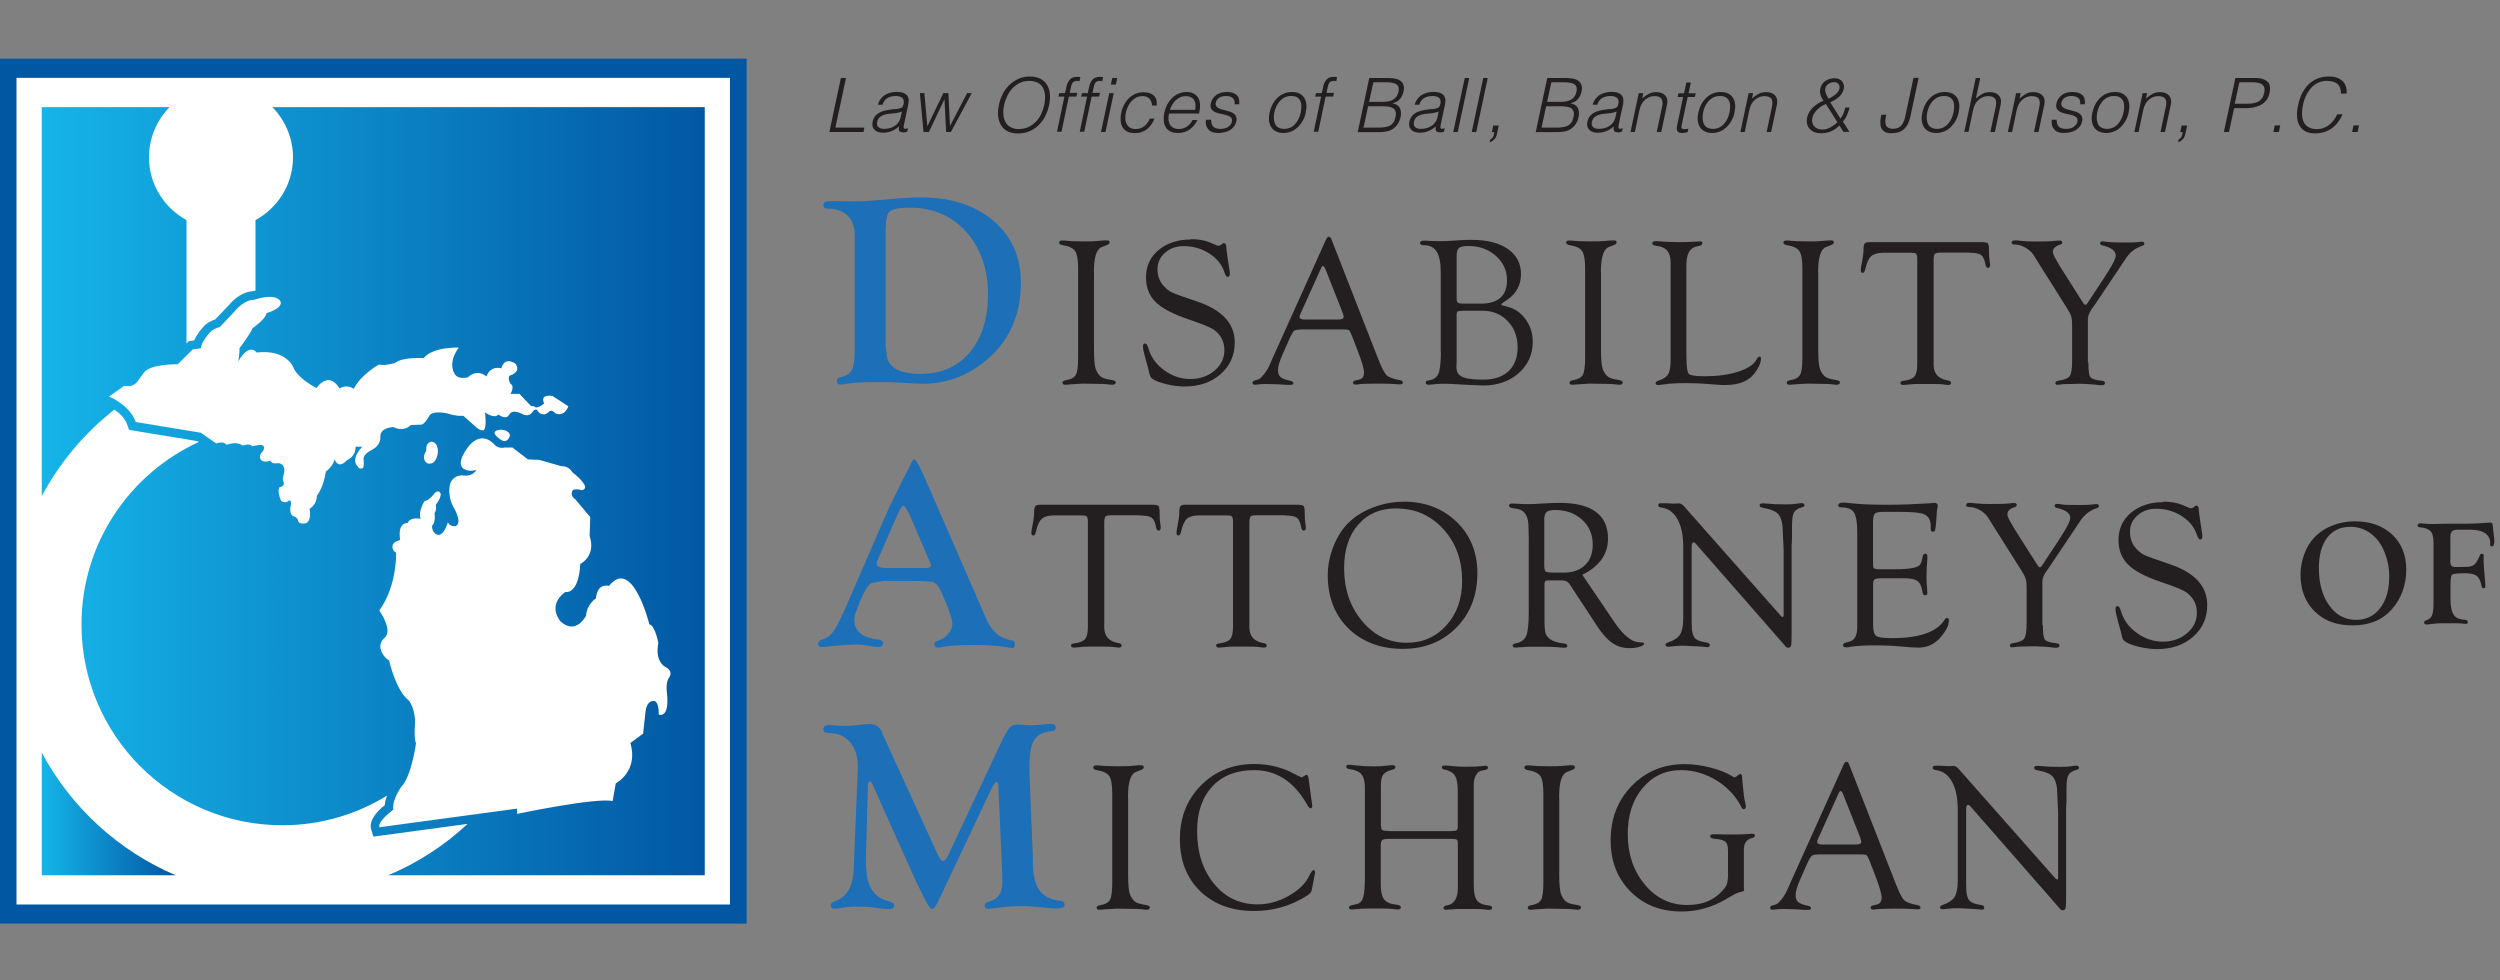 <?xml version="1.0" encoding="UTF-8"?><svg id="Layer_2" xmlns="http://www.w3.org/2000/svg" xmlns:xlink="http://www.w3.org/1999/xlink" viewBox="0 0 200 78.4"><rect x="0" y="0" width="200" height="78.4" fill="#808080" stroke="none"/><defs><style>.cls-1{fill:url(#linear-gradient);}.cls-2{fill:#0257a3;}.cls-3{fill:#fff;}.cls-4{fill:#1d6fb8;}.cls-5{fill:#231f20;}.cls-6{fill:url(#linear-gradient-2);}</style><linearGradient id="linear-gradient" x1="3.34" y1="65.11" x2="14.05" y2="65.11" gradientUnits="userSpaceOnUse"><stop offset="0" stop-color="#15b4e9"/><stop offset="1" stop-color="#0257a3"/></linearGradient><linearGradient id="linear-gradient-2" y1="39.29" x2="56.39" y2="39.29" xlink:href="#linear-gradient"/></defs><g id="Layer_1-2"><g><rect class="cls-2" y="4.69" width="59.73" height="69.2"/><rect class="cls-3" x="1.32" y="6.23" width="57.08" height="66.13"/><path class="cls-1" d="m3.34,60.21v9.81h10.71c-4.59-1.96-8.37-5.44-10.71-9.81Z"/><path class="cls-6" d="m21.79,8.57c1.01,1.04,1.65,2.46,1.65,4.02,0,2.17-1.22,4.04-3,5.02v5.64c-.07.02-.14.03-.22.05-.34.01-1.12.16-1.94,1.14l-1.06,1.11c-.26.09-.68.27-.97.62-.14.15-.51.57-.71,1.06l-.43.06-.19.19v-9.87c-1.78-.98-3-2.85-3-5.02,0-1.57.63-2.98,1.64-4.02H3.34v31.12c1.44-2.69,3.42-5.05,5.81-6.92.4.27.85.68,1.04,1.23l.14.39,5.47.9.1.07c-5.53,2.54-9.38,8.1-9.38,14.59,0,8.87,7.19,16.07,16.07,16.07,3.07,0,5.93-.87,8.37-2.37-.09.24-.16.5-.18.76-.67.54-1.3,1.26-1.08,1.96l.17.56,7.54-1.02c-1.84,1.72-3.99,3.11-6.35,4.11h25.32V8.57H21.79Zm7.98,27.41c-.77.37-.69.77-.69.77.07.47-.03.69-.03.69-.36.14-.42-.11-.42-.11-.65-.61.35-1.59.35-1.59h-.53c.01.81-.71,1.09-.71,1.09-.72.77-.97-.09-.97-.09-.14.6-.7.98-.7.98-.2,1.34-.73,1.95-.73,1.95.03.68-.57,1.03-.57,1.03.17,1.07-.31,1.16-.31,1.16-.62.13-.63-.25-.63-.25-.03-.23-.36-.31-.36-.31-.4-.21-.2-.89-.2-.89.06-.49-.17-.35-.17-.35-.37.29-.64-.04-.64-.04-.34-.9-.08-1.05-.08-1.05.38-.06.33-.35.33-.35-.17-.29-.03-.58-.03-.58.28-.99-.42-.99-.42-.99-.58.1-.63-.2-.63-.2-.51.19-.73-.03-.73-.03-.28-.36.06-.64.06-.64.24-.24.14-.47.14-.47-.11-.25-.92,0-.92,0-.17-.29-.76-.06-.76-.06-.51-.4-1.29-.06-1.29-.06-.26-.35-.83-.11-.83-.11l-1.23-.86-5.21-.86c-.49-1.38-2.14-2.04-2.14-2.04l1.23-.86c.66.17,1.02-.31,1.02-.31l.53-.72c.48-.73,2.72-.69,2.72-.69l1.2-1.19.66-.09c.01-.51.67-1.22.67-1.22.31-.37.83-.47.83-.47l1.19-1.26c.86-1.02,1.54-.92,1.54-.92,1.87-.61,2.13.13,2.13.13.21.56-1.12.93-1.12.93-.04.46-1.13,1.22-1.13,1.22-.09.34-1.04,1.6-1.04,1.6.06.11-.09,1.04-.09,1.04.9-1.55,1.47-.71,1.47-.71,2.5-.28,2.98,1.29,2.98,1.29.45.89,1.81,1.55,1.81,1.55.48-.69.99-.63.99-.63.47,0,.86.67.86.67.62-.39,1.13.03,1.13.03.6-1.19,2.04-1.96,2.04-1.96.3.15,1.24-.1,1.24-.1.62-.52,2.31-.4,2.31-.4.77-.94,2.81-.84,2.81-.84-.89,1.22-.37,2.01-.37,2.01.22.6,1.09.37,1.09.37.82-.75,1.49-.07,1.49-.07.37-.95,1.19-.65,1.19-.65.3-1.02,1.14-.37,1.14-.37.45.62-.3.89-.3.89-.47.08-.1.72-.1.72.37.18,0,.8,0,.8h.72l.92.97.25.02c.2.3.8-.22.8-.22-.37-.82.67-.6.67-.6l1.27.82c-.36.91-1.02.58-1.02.58-.37-.4-.53-.14-.53-.14-.2.2-.38.21-.38.21-.45.01-.57-.37-.57-.37-.25-.07-.38.19-.38.19-.32.46-.81.15-.81.15-.79-.42-1.01,0-1.01,0-.27.56-.9.04-.9.04-.32.39-1.07-.17-1.07-.17.17,1.53-.16,1.43-.16,1.43-.29.06-.72-.4-.72-.4l-.86-.76c-.59.06-1.28-.19-1.28-.19-1.22-.25-1.42.17-1.42.17-.42.76-.66.73-.66.73l-.82.03c-.66.61-1.42.16-1.42.16-1.09.1-1.03.71-1.03.71.05.81-.66,1.1-.66,1.1Zm-9.33-8.69v.05s-.02,0-.02-.01c0-.02.01-.03.02-.04Zm20.35,7.57s-.15.56-.59.4c0,0-1.28-.74-.21-.88,0,0,.78-.04.81.49Zm-5.77,1.42c-.2,1.09-.86.77-.86.77-.51-.39-.06-.98-.06-.98-.06-.79.47-.73.47-.73.57.12.45.94.45.94Zm18.55,17.88c-.35.37-.22,1.22-.22,1.22.25,2.16-.65,1.79-.65,1.79.02-1.24-.45-1.09-.45-1.09-.52.02-.6.77-.6.77l-.2,1.84-1.02.75c.67,2.28-1.17,3.23-1.17,3.23l-.25,1.42c-1.24-.32-7.65,1.02-7.65,1.02v-.42l-11.01,1.49c-.15-.49,1.12-1.41,1.12-1.41-.15-.72.62-1.81.62-1.81.84-.85,1.19-3.5,1.19-3.5-.15-.27-.1-1.22-.1-1.22.16-1.44-.48-2.21-.48-2.21-1.03-.76-1.57-3.19-1.57-3.19-.57-.34-.68-.93-.68-.93-.14-.52.31-.88.31-.88.72-.61-.42-2.19-.42-2.19,1.44-1.97,1.35-4.63,1.35-4.63-.35-.16-.29-.52-.29-.52.01-.36.61-.49.61-.49-.22-1.48.6-1.35.6-1.35.19-.54,1.04-.34,1.04-.34-.22-.63.32-1.43.32-1.43.31-.02.65-.45.65-.45.48-.65.64-.11.64-.11,0,.4-.4.86-.4.86.1.43-.1.68-.1.68.11.78-.21,1.02-.21,1.02.04.54.35.66.35.66.57.32.93-.96.93-.96.2.42.64.3.64.3.56-.31-.2-1.52-.2-1.52-.56-1.09-.23-1.95-.23-1.95.38-.74,1.1-.56,1.1-.56.72.05.97-.45.97-.45-.56.13-.82,0-.82,0-1.08-.37.22-1.92.22-1.92,1.07-1.28,2.01-.15,2.01-.15.34.42.87.27.87.27h.6l1.24.95.91.04,1.75.5c.65-.02.89.48.89.48,1.7,1.36.77,1.44.77,1.44-.75-.19-.77.09-.77.09-.17.4.25.65.25.65l1.19,1.42-.05,1.51c.54,1.62-.75,2.24-.75,2.24-.13,2.51-1.2,2.24-1.2,2.24-1.51,1.12-.37,2.36-.37,2.36,1.24,1.12,2.04-.47,2.04-.47.03-.89.79-1.39.79-1.39.1-1.27,1.04-.99,1.04-.99,1.89-2.36,3.23,3.08,3.23,3.08.45.07.72,1.49.72,1.49-.3,1.47.52,1.89.52,1.89.77.4.33.87.33.87Z"/></g><g><g><path class="cls-4" d="m68.38,18.84c0-.69-.19-1.22-.57-1.59s-.92-.56-1.61-.56c-.22,0-.33-.09-.33-.28,0-.13.05-.22.14-.26.09-.04.3-.06.61-.06l1.63.02c.37,0,.71,0,1-.02.45-.03,1.07-.08,1.86-.15,1.06-.1,1.9-.15,2.52-.15,2.43,0,4.37.62,5.84,1.87,1.46,1.24,2.2,2.9,2.2,4.96,0,2.66-.98,4.78-2.95,6.35-1.45,1.15-3.08,1.73-4.89,1.73-.3,0-.91-.03-1.82-.09-.52-.03-1.05-.04-1.59-.04-1.27,0-2.12.04-2.55.11-.33.06-.55.09-.67.09-.17,0-.25-.11-.25-.32,0-.15.09-.24.27-.27.44-.09.75-.27.91-.55.16-.28.24-.76.24-1.44v-9.35Zm2.47-.58v9.42l.13.98c.24.83,1.12,1.25,2.65,1.25,1.66,0,2.98-.57,3.95-1.72s1.46-2.7,1.46-4.65-.58-3.71-1.75-5c-1.17-1.29-2.68-1.93-4.53-1.93-.76,0-1.28.1-1.56.3-.23.16-.34.61-.34,1.36Z"/><path class="cls-5" d="m87.52,21.77v6.22c0,.78.05,1.29.14,1.54.11.28.25.48.41.6.16.12.42.2.77.25.28.04.42.11.42.2,0,.13-.09.2-.26.2-.08,0-.19,0-.32-.03-.17-.03-.46-.04-.88-.04l-1.2-.02-.98.06c-.16.02-.29.03-.4.03-.15,0-.22-.06-.22-.17,0-.1.09-.16.26-.19.42-.07.69-.22.81-.44.12-.22.18-.68.18-1.38v-7.12c0-.69-.08-1.15-.24-1.39-.16-.24-.49-.4-1.01-.48-.17-.03-.26-.1-.27-.19,0-.12.08-.18.24-.18.04,0,.09,0,.15,0,.4.05.94.07,1.61.07.41,0,.76,0,1.05-.03l.56-.05c.11,0,.17,0,.21,0,.15,0,.22.05.22.15,0,.1-.07.17-.21.22l-.43.17c-.41.16-.62.82-.62,1.99Z"/><path class="cls-5" d="m95.27,19.13c.59,0,1.09.09,1.5.26l.57.24s.1.03.15.03c.07,0,.13-.03.2-.08l.12-.1s.05-.03.09-.03c.14,0,.21.13.21.41,0,.09.04.37.11.84l.13.85c.03.18.04.3.04.34,0,.17-.06.26-.18.26-.09,0-.18-.13-.27-.4-.2-.6-.6-1.09-1.21-1.48-.61-.39-1.29-.58-2.04-.58-.6,0-1.09.18-1.49.53-.4.35-.6.79-.6,1.32,0,.47.13.87.39,1.21.23.29.47.5.74.63.27.13.93.37,1.98.72,2.04.67,3.07,1.77,3.07,3.29,0,1.03-.38,1.88-1.13,2.54s-1.72.99-2.9.99c-.43,0-.9-.06-1.41-.18s-.89-.26-1.12-.42c-.1-.07-.17-.14-.2-.21-.03-.08-.08-.27-.15-.58-.01-.04-.08-.3-.21-.75-.14-.5-.22-.85-.22-1.06,0-.17.06-.25.17-.24.1,0,.19.14.27.41.2.69.62,1.27,1.26,1.73.64.47,1.34.7,2.09.7s1.41-.22,1.93-.67c.53-.45.79-.99.79-1.64s-.24-1.13-.73-1.55c-.25-.22-.97-.52-2.16-.92-1.23-.42-2.1-.87-2.61-1.38-.51-.5-.77-1.16-.77-1.96,0-.9.33-1.63,1-2.19s1.53-.85,2.58-.85Z"/><path class="cls-5" d="m107.31,26.35h-3c-.41,0-.66.03-.76.1-.1.07-.23.29-.4.67l-.54,1.22c-.25.56-.37.98-.37,1.25s.07.45.2.57c.13.12.39.22.77.3.17.03.25.1.26.19,0,.09-.07.14-.23.14-.06,0-.16,0-.28,0l-.79-.05c-.26-.01-.57-.02-.92-.02-.16,0-.28,0-.37.01-.28.03-.44.05-.46.05-.15,0-.22-.05-.22-.15,0-.09.05-.15.14-.18l.31-.09c.11-.03.26-.17.45-.4s.34-.48.46-.74l.24-.55,4.27-9.48c.07-.17.15-.25.24-.25s.16.08.22.24l3.57,9.14.18.45c.26.67.48,1.09.65,1.25.17.16.52.29,1.05.39.17.03.25.1.25.2,0,.09-.08.14-.23.14-.05,0-.15,0-.31-.02-.29-.03-.8-.04-1.54-.04s-1.25.02-1.44.05c-.12.02-.2.03-.26.03-.14,0-.21-.06-.21-.17,0-.09.07-.14.21-.17l.26-.06c.28-.06.41-.24.41-.57,0-.29-.17-.88-.51-1.75l-.42-1.1c-.12-.3-.21-.48-.27-.53-.07-.05-.25-.07-.56-.07Zm.1-1.34l-1.3-3.29-.07-.17c-.07-.18-.14-.27-.22-.27-.04,0-.08.05-.13.16l-1.62,3.59c-.07.15-.11.26-.11.31,0,.14.13.22.38.22h.22s2.51,0,2.51,0c.28,0,.42-.07.42-.21,0-.04-.01-.1-.04-.19l-.04-.15Z"/><path class="cls-5" d="m115.26,28.18v-6.42c0-.73-.11-1.27-.32-1.62-.22-.35-.55-.52-1-.52-.23,0-.34-.06-.34-.18s.11-.19.33-.19c.04,0,.19,0,.42.02.17.01.4.02.69.02.41,0,.72,0,.95-.02l.93-.06c.29-.02.57-.02.83-.02,1.22,0,2.18.24,2.88.73.7.49,1.05,1.16,1.05,2.01s-.37,1.56-1.1,2.05l-.36.25c-.08.05-.12.09-.12.12,0,.06.15.11.43.17.61.14,1.11.47,1.5,1,.39.53.59,1.13.59,1.81,0,1.02-.38,1.86-1.12,2.52-.75.66-1.7.99-2.86.99l-.64-.03-.77-.03-.67-.04c-.44-.03-.79-.04-1.05-.04s-.48.01-.66.03c-.27.03-.45.05-.56.05-.15,0-.23-.06-.23-.18,0-.09.08-.15.25-.17.47-.07.75-.33.84-.78.08-.4.12-.89.12-1.48Zm1.73-3.31c-.2,0-.33.02-.38.05-.05.04-.08.12-.08.26v3.83l-.02.38.05.32c.08.24.28.41.6.51s.83.15,1.5.15c.87,0,1.55-.23,2.03-.68.48-.46.72-1.09.72-1.91s-.26-1.54-.79-2.09c-.53-.55-1.2-.83-2-.83h-1.64Zm.11-.58h1.37c1.39,0,2.09-.63,2.09-1.88,0-.77-.3-1.42-.89-1.94-.59-.53-1.33-.79-2.2-.79-.38,0-.63.05-.76.16-.12.11-.18.33-.18.68v3.33c0,.19.03.32.1.37s.22.07.47.07Z"/><path class="cls-5" d="m128.08,21.77v6.22c0,.78.05,1.29.14,1.54.11.28.25.48.41.6.16.12.42.2.77.25.28.04.42.11.42.2,0,.13-.09.2-.26.2-.08,0-.19,0-.32-.03-.17-.03-.46-.04-.88-.04l-1.2-.02-.98.06c-.16.02-.29.03-.4.03-.15,0-.22-.06-.22-.17,0-.1.09-.16.26-.19.42-.07.69-.22.81-.44.12-.22.18-.68.18-1.38v-7.12c0-.69-.08-1.15-.24-1.39-.16-.24-.49-.4-1.01-.48-.17-.03-.26-.1-.27-.19,0-.12.08-.18.24-.18.04,0,.09,0,.15,0,.4.05.94.07,1.61.07.41,0,.76,0,1.05-.03l.56-.05c.11,0,.17,0,.21,0,.15,0,.22.05.22.15,0,.1-.07.17-.21.22l-.43.17c-.41.16-.62.82-.62,1.99Z"/><path class="cls-5" d="m134.92,28.45v.29c0,.67.07,1.06.2,1.18.13.12.54.18,1.25.18,1.04,0,1.94-.12,2.7-.37.76-.25,1.25-.57,1.46-.98.08-.15.15-.22.23-.22.09,0,.13.06.12.17-.02.36-.2.76-.54,1.2-.48.6-1.25.9-2.32.9-.18,0-.38,0-.61-.02l-.9-.07c-.53-.04-1.08-.06-1.67-.06-.68,0-1.25.03-1.71.1-.19.03-.35.04-.47.05-.14,0-.21-.04-.21-.15,0-.09.08-.15.23-.2.38-.12.64-.29.77-.51s.2-.6.2-1.13v-.38s0-7.43,0-7.43c0-.74-.3-1.17-.9-1.29l-.37-.07c-.13-.03-.2-.08-.2-.16,0-.12.09-.19.28-.19.13,0,.3.01.52.03.38.03.8.05,1.27.05.51,0,.97-.01,1.38-.04.21-.01.33-.02.36-.02.13,0,.2.04.2.12,0,.12-.08.2-.24.24l-.29.07c-.5.12-.75.62-.75,1.49v7.23Z"/><path class="cls-5" d="m145.46,21.77v6.22c0,.78.05,1.29.14,1.54.11.28.25.48.41.6.16.12.42.2.77.25.28.04.42.11.42.2,0,.13-.09.2-.26.2-.08,0-.19,0-.32-.03-.17-.03-.46-.04-.88-.04l-1.2-.02-.98.06c-.16.02-.29.03-.4.03-.15,0-.22-.06-.22-.17,0-.1.09-.16.26-.19.42-.07.69-.22.81-.44.12-.22.18-.68.18-1.38v-7.12c0-.69-.08-1.15-.24-1.39-.16-.24-.49-.4-1.01-.48-.17-.03-.26-.1-.27-.19,0-.12.08-.18.24-.18.04,0,.09,0,.15,0,.4.05.94.07,1.61.07.41,0,.76,0,1.05-.03l.56-.05c.11,0,.17,0,.21,0,.15,0,.22.05.22.15,0,.1-.07.17-.21.22l-.43.17c-.41.16-.62.82-.62,1.99Z"/><path class="cls-5" d="m157.58,20.21h-2.33c-.24,0-.4.03-.46.1-.06.07-.1.23-.1.49v8.47c.04.65.4,1.03,1.1,1.16.19.03.29.09.29.19,0,.12-.08.18-.23.18-.07,0-.2-.02-.41-.05-.11-.02-.36-.03-.75-.03h-.61s-.65,0-.65,0c-.23,0-.43,0-.59.03-.32.03-.5.05-.56.05-.17,0-.25-.06-.25-.18,0-.09.09-.14.27-.16.43-.05.71-.17.86-.35.15-.18.22-.5.22-.97v-8.46c0-.2-.04-.33-.1-.38-.06-.06-.19-.08-.4-.08h-2.2c-.45,0-.77.09-.98.27-.2.18-.36.52-.47,1.02-.05.22-.12.32-.22.32s-.15-.08-.15-.22c0-.12.03-.33.1-.64.08-.4.12-.73.12-.98s.03-.42.09-.5c.06-.08.18-.12.37-.12h8.94c.3,0,.49.03.55.1.06.07.09.26.09.59s.01.56.04.71c.03.19.04.32.05.4,0,.17-.05.25-.17.26-.1,0-.17-.08-.2-.26-.07-.39-.19-.65-.35-.77-.16-.12-.47-.18-.94-.18Z"/><path class="cls-5" d="m167.07,28.99c0,.64.05,1.04.16,1.18.11.14.41.24.91.29.17.02.26.07.26.17,0,.13-.1.19-.29.19-.06,0-.21-.01-.43-.04-.14-.02-.34-.03-.61-.05l-.66-.03-.65.02c-.41,0-.68,0-.82.03-.16.02-.27.04-.32.04-.13,0-.19-.05-.19-.14,0-.11.09-.18.27-.2.46-.07.76-.19.88-.37.12-.18.19-.57.19-1.16v-.36s0-2.48,0-2.48c0-.35-.02-.62-.08-.78-.05-.17-.17-.4-.37-.71l-2.32-3.68-.28-.46c-.16-.26-.39-.47-.68-.64-.29-.16-.58-.25-.87-.25-.16,0-.24-.05-.24-.15,0-.12.09-.18.26-.18.14,0,.28,0,.42.03.36.04.73.06,1.13.06.81,0,1.33-.01,1.56-.04.24-.03.39-.04.44-.04.16,0,.24.05.24.16,0,.08-.06.14-.19.18-.37.11-.56.3-.56.57,0,.14.12.41.36.8l.23.4,1.74,2.74.11.17c.05.08.1.12.15.12.06,0,.12-.04.17-.12l.08-.12,1.2-1.82.41-.65c.39-.61.58-1.02.58-1.23,0-.37-.35-.64-1.05-.8-.14-.03-.21-.1-.2-.19s.07-.14.19-.14c.08,0,.23.02.44.05.16.02.55.04,1.17.04.57,0,.93,0,1.08-.02.21-.02.36-.04.44-.04.15-.01.22.04.22.15,0,.09-.07.15-.21.19-.49.16-.9.47-1.23.93l-.54.81-2.02,3.01-.2.28c-.21.3-.32.57-.32.82v3.48Z"/><path class="cls-4" d="m73.97,38.2l4.89,11.22c.24.56.53.99.86,1.27.33.28.76.46,1.28.56.13.02.19.12.19.31,0,.2-.08.29-.25.28-.09,0-.23-.03-.41-.06-.55-.12-1.44-.18-2.67-.18s-2.07.06-2.52.17c-.11.03-.2.04-.28.04-.2,0-.3-.1-.3-.31,0-.1.08-.18.24-.23.34-.1.63-.28.85-.54.22-.26.34-.53.34-.82,0-.4-.31-1.28-.93-2.64-.19-.42-.41-.65-.64-.71-.23-.06-1.05-.09-2.47-.09h-1.46l-.96.17c-.26.12-.56.59-.9,1.41l-.33.83c-.1.24-.15.48-.15.72,0,.9.63,1.42,1.89,1.56.27.04.4.14.4.32-.01.19-.14.28-.39.28-.13,0-.31-.02-.55-.06-.47-.09-.9-.14-1.27-.14-.34,0-.88.04-1.64.11-.56.06-.91.09-1.04.09-.2,0-.3-.09-.3-.26,0-.15.1-.25.3-.33.39-.12.7-.34.93-.67.23-.33.58-1.01,1.04-2.05l2.93-6.76c.24-.54.4-.9.49-1.1l1-2.05.52-1.01v.03c.23-.54.38-.82.46-.82.11,0,.31.3.59.9l.26.57Zm.4,6.72l-1.4-3.28c-.34-.79-.58-1.18-.72-1.18-.09,0-.24.25-.47.76l-.2.45-1.25,2.86-.12.27c-.05.11-.08.2-.08.28,0,.24.26.36.77.36h3.17c.27,0,.41-.08.41-.22,0-.04-.02-.1-.05-.18l-.05-.12Z"/><path class="cls-5" d="m91.23,41.22h-2.33c-.24,0-.4.03-.46.1s-.1.23-.1.49v8.47c.04.65.4,1.03,1.1,1.16.19.03.29.09.29.19,0,.12-.08.18-.23.18-.07,0-.2-.02-.41-.05-.11-.02-.36-.03-.75-.03h-.61s-.65,0-.65,0c-.23,0-.43,0-.59.03-.32.03-.5.05-.56.05-.17,0-.25-.06-.25-.18,0-.09.09-.14.27-.16.43-.05.71-.17.86-.35.15-.18.22-.5.22-.97v-8.46c0-.2-.04-.33-.1-.38-.06-.06-.19-.08-.4-.08h-2.2c-.45,0-.77.09-.98.27s-.36.52-.47,1.02c-.05.22-.12.32-.22.32s-.15-.08-.15-.22c0-.12.03-.33.1-.64.08-.4.12-.73.12-.98s.03-.42.09-.5c.06-.08.18-.12.37-.12h8.94c.3,0,.49.03.55.1.06.07.09.26.09.59s.01.56.04.71c.03.19.04.32.05.41,0,.17-.05.25-.17.26-.1,0-.17-.08-.2-.26-.07-.39-.19-.65-.35-.77-.16-.12-.47-.18-.94-.18Z"/><path class="cls-5" d="m102.84,41.22h-2.33c-.24,0-.4.03-.46.1s-.1.23-.1.49v8.47c.04.65.4,1.03,1.1,1.16.19.03.29.09.29.19,0,.12-.08.18-.23.18-.07,0-.2-.02-.41-.05-.11-.02-.36-.03-.75-.03h-.61s-.65,0-.65,0c-.23,0-.43,0-.59.03-.32.03-.5.05-.56.05-.17,0-.25-.06-.25-.18,0-.09.09-.14.27-.16.43-.05.71-.17.86-.35.15-.18.22-.5.22-.97v-8.46c0-.2-.04-.33-.1-.38-.06-.06-.19-.08-.4-.08h-2.2c-.45,0-.77.09-.98.27s-.36.52-.47,1.02c-.05.22-.12.32-.22.32s-.15-.08-.15-.22c0-.12.03-.33.1-.64.08-.4.12-.73.12-.98s.03-.42.09-.5c.06-.08.18-.12.37-.12h8.94c.3,0,.49.03.55.1.06.07.09.26.09.59s.01.56.04.71c.03.19.04.32.05.41,0,.17-.05.25-.17.26-.1,0-.17-.08-.2-.26-.07-.39-.19-.65-.35-.77-.16-.12-.47-.18-.94-.18Z"/><path class="cls-5" d="m112.26,40.13c1.73,0,3.15.54,4.26,1.61,1.11,1.07,1.67,2.44,1.67,4.11,0,1.77-.56,3.22-1.68,4.36-1.12,1.13-2.55,1.7-4.29,1.7s-3.23-.54-4.34-1.63c-1.1-1.08-1.66-2.5-1.66-4.26,0-.76.15-1.52.44-2.27.29-.75.68-1.38,1.17-1.88.52-.53,1.18-.95,1.98-1.26s1.61-.47,2.45-.47Zm-.54.54c-1.29,0-2.31.43-3.06,1.3-.76.86-1.13,2.03-1.13,3.49,0,1.67.48,3.09,1.45,4.24s2.15,1.72,3.56,1.72c1.28,0,2.34-.47,3.18-1.4.84-.94,1.25-2.12,1.25-3.56,0-1.65-.5-3.03-1.5-4.13-1-1.1-2.25-1.65-3.75-1.65Z"/><path class="cls-5" d="m126.59,45.99l2.29,3.38.27.4c.71,1.04,1.36,1.58,1.96,1.61l.27.02c.1,0,.15.04.14.12,0,.08-.13.16-.37.23-.24.07-.51.1-.82.1-.5,0-.95-.14-1.34-.41-.4-.27-.8-.72-1.21-1.34l-2.07-3.15-.12-.18c-.13-.23-.35-.34-.65-.34h-1.1l-.18.03c-.07.04-.1.13-.1.27v2.93c0,.48.03.8.08.98s.16.33.34.47c.24.19.61.31,1.1.36.2.02.3.08.31.19.01.11-.08.16-.27.16-.08,0-.24-.01-.49-.04-.23-.02-.58-.04-1.05-.04h-.8s-.43,0-.43,0c-.19,0-.41.01-.68.04-.22.02-.37.03-.45.03-.14,0-.21-.06-.21-.17,0-.08.07-.13.21-.16.44-.08.73-.28.87-.6.14-.32.21-.95.21-1.88v-5.97l-.02-.87c0-.86-.3-1.35-.9-1.45l-.39-.06c-.18-.03-.27-.1-.27-.2,0-.11.09-.17.28-.17.04,0,.24.01.58.03.2.02.45.02.74.02.25,0,.69-.02,1.3-.06.44-.03.83-.04,1.17-.04,1.27,0,2.23.24,2.88.72.65.48.97,1.19.97,2.14,0,1.25-.68,2.21-2.05,2.89Zm-2.44-.18h.94c.73,0,1.3-.2,1.71-.6.42-.4.62-.95.62-1.64,0-.8-.28-1.47-.85-1.99-.57-.52-1.29-.78-2.16-.78-.33,0-.55.05-.68.16-.12.11-.19.3-.19.59v.27s0,3.38,0,3.38c0,.26.03.43.1.5s.23.1.49.1Z"/><path class="cls-5" d="m143.33,43.53v6.96c0,.62-.01,1.01-.04,1.14s-.11.2-.23.19c-.08,0-.15-.03-.19-.07l-.18-.22-7-8-.08-.09s-.07-.05-.12-.05c-.11,0-.16.12-.16.37v5.98s.02.59.02.59c.04.37.13.62.28.76.15.14.44.24.88.31.18.02.27.09.27.21,0,.11-.06.16-.17.16-.08,0-.16,0-.25-.02-.06-.01-.3-.03-.72-.05l-.85-.04h-.4c-.22.01-.42.03-.61.05-.14.02-.25.03-.31.03-.14,0-.22-.05-.23-.15,0-.08.07-.15.23-.2.46-.16.78-.38.94-.64s.25-.7.25-1.3v-5.65c0-.96-.15-1.71-.46-2.26-.3-.55-.74-.87-1.32-.94-.15-.02-.22-.08-.22-.19s.06-.15.18-.15c.03,0,.07,0,.13,0h.34s.56.03.56.03h.13c.13-.01.24-.02.31-.02.14,0,.28.08.42.24l7.64,8.65c.12.14.2.21.23.2.06,0,.09-.06.09-.16v-5.23s-.09-1.91-.09-1.91c-.06-.47-.19-.8-.41-1s-.61-.34-1.18-.44c-.16-.03-.24-.09-.24-.2,0-.1.08-.15.24-.15.07,0,.19,0,.35.02.38.04.89.06,1.54.06.34,0,.62-.02.82-.05.18-.03.31-.05.41-.05.14,0,.22.06.23.17,0,.07-.05.12-.17.16-.34.08-.56.22-.67.41-.11.19-.16.56-.16,1.09v.9l-.02.55Z"/><path class="cls-5" d="m149.84,41.65v3.35c0,.25.02.41.07.46s.19.08.43.08h1.28c.58,0,1.04-.03,1.38-.1.3-.06.49-.14.58-.24s.17-.33.24-.7c.03-.14.1-.21.21-.2.11,0,.16.08.16.22,0,.04,0,.1,0,.18-.05.54-.07,1.02-.07,1.47,0,.34.02.67.05,1,.01.11.02.19.02.24,0,.14-.05.21-.16.21-.12,0-.19-.06-.21-.18l-.05-.23c-.07-.37-.2-.62-.4-.75-.2-.13-.54-.2-1.01-.2h-1.83c-.27,0-.45.03-.54.08-.09.06-.14.17-.14.33v.27s0,3.06,0,3.06c0,.47.08.76.25.88.17.12.59.17,1.28.17,2.17,0,3.57-.49,4.19-1.47.06-.09.12-.14.19-.15.1,0,.15.07.15.21,0,.36-.2.79-.61,1.28-.49.6-1.1.89-1.84.89-.16,0-.38-.01-.65-.03-1.06-.1-1.93-.15-2.62-.15-.97,0-1.65.03-2.05.1-.21.04-.35.06-.43.06-.18,0-.27-.06-.27-.18,0-.09.07-.16.22-.2l.32-.09c.4-.11.6-.5.6-1.16v-.54s0-7.02,0-7.02c0-.79-.09-1.33-.26-1.6-.17-.27-.51-.41-1.02-.41-.16,0-.24-.05-.24-.15,0-.15.12-.23.37-.23.14,0,.32.01.56.04.79.09,1.74.13,2.86.13.67,0,1.27-.01,1.79-.03l1.18-.06c.33-.01.53-.02.6-.03.15-.02.26-.03.33-.03.18,0,.27.08.27.24,0,.05,0,.11-.03.19s-.04.3-.07.66l-.03.49c-.03.32-.06.52-.08.6s-.09.12-.19.13c-.11,0-.16-.08-.16-.25v-.21c0-.18-.03-.35-.1-.51-.1-.25-.32-.42-.64-.5s-.91-.12-1.76-.12h-1.3c-.34,0-.56.04-.66.13-.1.09-.15.28-.15.57Z"/><path class="cls-5" d="m163.43,49.99c0,.64.05,1.04.16,1.18.11.14.41.24.91.29.17.02.26.07.26.17,0,.13-.1.19-.29.19-.06,0-.21-.01-.43-.04-.14-.02-.34-.03-.61-.05l-.66-.03-.65.02c-.41,0-.68,0-.82.03-.16.02-.27.04-.32.04-.13,0-.19-.05-.19-.14,0-.11.09-.18.27-.2.46-.07.76-.19.88-.37.12-.18.19-.57.19-1.16v-.36s0-2.48,0-2.48c0-.35-.02-.62-.08-.78-.05-.17-.17-.4-.37-.71l-2.32-3.68-.28-.46c-.16-.26-.39-.47-.68-.64-.29-.16-.58-.25-.87-.25-.16,0-.24-.05-.24-.15,0-.12.09-.18.26-.18.14,0,.28,0,.42.03.36.04.73.06,1.13.06.81,0,1.33-.01,1.56-.04.24-.03.39-.04.44-.04.16,0,.24.05.24.16,0,.08-.06.14-.19.18-.37.11-.56.3-.56.57,0,.14.12.41.36.8l.23.4,1.74,2.74.11.17c.05.08.1.12.15.12.06,0,.12-.04.17-.12l.08-.12,1.2-1.82.41-.65c.39-.61.58-1.02.58-1.23,0-.37-.35-.64-1.05-.8-.14-.03-.21-.1-.2-.19s.07-.14.19-.14c.08,0,.23.02.44.05.16.03.55.04,1.17.04.57,0,.93,0,1.08-.03.21-.02.36-.04.44-.04.15-.01.22.04.22.15,0,.09-.07.15-.21.19-.49.16-.9.47-1.23.93l-.54.81-2.02,3.01-.2.28c-.21.3-.32.57-.32.82v3.48Z"/><path class="cls-5" d="m173.07,40.13c.59,0,1.09.09,1.5.26l.57.24s.1.03.15.03c.07,0,.13-.03.2-.08l.12-.1s.05-.03.09-.03c.14,0,.21.13.21.41,0,.09.04.37.11.84l.13.86c.03.18.04.3.04.34,0,.17-.06.26-.18.26-.09,0-.18-.13-.27-.4-.2-.6-.6-1.09-1.21-1.48-.61-.39-1.29-.58-2.04-.58-.6,0-1.09.18-1.49.53-.4.35-.6.79-.6,1.32,0,.47.13.87.39,1.21.23.29.47.5.74.63.27.13.93.37,1.98.72,2.04.67,3.07,1.77,3.07,3.29,0,1.03-.38,1.88-1.13,2.54s-1.72.99-2.9.99c-.43,0-.9-.06-1.41-.18s-.89-.26-1.12-.42c-.1-.07-.17-.14-.2-.21-.03-.08-.08-.27-.15-.58-.01-.04-.08-.3-.21-.75-.14-.5-.22-.85-.22-1.06,0-.17.06-.25.17-.24.1,0,.19.14.27.41.2.69.62,1.27,1.26,1.73.64.47,1.34.7,2.09.7s1.41-.22,1.93-.67c.53-.45.79-.99.79-1.64s-.24-1.13-.73-1.55c-.25-.22-.97-.52-2.16-.92-1.23-.41-2.1-.87-2.61-1.38-.51-.5-.77-1.16-.77-1.96,0-.9.33-1.63,1-2.19.67-.56,1.53-.85,2.58-.85Z"/><path class="cls-4" d="m70.57,58.64l4.4,9.62c.19.42.35.63.48.62s.26-.15.4-.44l4.05-8.63c.38-.82.65-1.33.82-1.54s.38-.31.65-.31c.1,0,.26.01.47.03.21.02.42.03.65.03.29,0,.66-.03,1.09-.08.22-.02.39-.03.5-.03.25,0,.38.1.38.31,0,.17-.1.26-.29.27-.67.05-1.14.28-1.41.68-.27.4-.4,1.08-.4,2.03v.73s.27,6.67.27,6.67v.44c.01.99.18,1.72.53,2.19.35.48.92.76,1.71.84.2.03.3.13.3.32,0,.2-.24.29-.73.29-.14,0-.37-.02-.69-.05-.88-.09-1.5-.14-1.86-.14-.75,0-1.38.04-1.88.11-.47.07-.8.11-.97.11s-.27-.09-.27-.27c0-.14.1-.24.31-.3.41-.11.7-.3.86-.55.17-.25.25-.62.25-1.12,0-.24,0-.4-.01-.5l-.31-7.12c0-.19-.05-.29-.14-.29-.11,0-.25.2-.44.59l-4.05,8.57-.15.32c-.21.44-.38.67-.51.68-.16,0-.42-.39-.79-1.18l-.55-1.12-3.44-7.67-.08-.16s-.07-.08-.13-.08c-.11,0-.17.15-.17.44v.34s-.15,5.42-.15,5.42v.43s.09,1.01.09,1.01c.2,1.05.76,1.7,1.69,1.93.32.08.48.2.48.37,0,.19-.13.28-.38.28-.19,0-.42-.02-.69-.05l-.76-.11c-.19-.03-.47-.04-.84-.04-.65,0-1.16.03-1.53.1-.24.05-.42.07-.54.07-.22,0-.33-.09-.33-.28,0-.13.09-.23.26-.29.55-.19.95-.52,1.21-.99.25-.48.38-1.13.38-1.98l.29-7.05.03-.72c0-.86-.21-1.53-.63-2.02-.42-.49-.99-.73-1.72-.73-.27,0-.41-.1-.41-.31s.15-.32.46-.32c.06,0,.15,0,.25.01l.62.04c.11,0,.26.01.44.01.34,0,.67-.02.99-.06.49-.06.8-.09.94-.09.47,0,.81.23,1.01.68Z"/><path class="cls-5" d="m90.25,63.77v6.22c0,.78.05,1.29.14,1.54.11.28.25.48.41.6.16.12.42.2.77.25.28.04.42.11.42.2,0,.13-.09.2-.26.2-.08,0-.19,0-.32-.03-.17-.03-.46-.04-.88-.04l-1.2-.02-.98.06c-.16.02-.29.03-.4.03-.15,0-.22-.06-.22-.17,0-.1.09-.16.26-.19.42-.07.69-.22.81-.44.12-.22.18-.68.18-1.38v-7.12c0-.69-.08-1.15-.24-1.39-.16-.24-.49-.4-1.01-.48-.17-.03-.26-.1-.27-.2,0-.12.08-.18.24-.18.04,0,.09,0,.15,0,.4.05.94.07,1.61.07.41,0,.76,0,1.05-.03l.56-.05c.11,0,.17,0,.21,0,.15,0,.22.05.22.15s-.07.17-.21.22l-.43.17c-.41.16-.62.82-.62,1.99Z"/><path class="cls-5" d="m104.69,62.31l.27,1.99.02.21-.02.08s-.07.08-.12.08c-.07,0-.17-.11-.3-.35-1.04-1.81-2.44-2.71-4.21-2.71-1.41,0-2.53.43-3.34,1.3-.81.87-1.22,2.05-1.22,3.56,0,1.73.45,3.14,1.36,4.24s2.07,1.64,3.49,1.64c.83,0,1.65-.22,2.45-.67.8-.44,1.36-.98,1.67-1.62.14-.29.25-.44.33-.45.09,0,.13.05.13.16v.09s-.04.18-.04.18l-.19,1.02-.03.15c-.02.14-.15.29-.39.45-1.28.81-2.69,1.22-4.22,1.22-1.78,0-3.22-.53-4.31-1.58-1.09-1.06-1.63-2.45-1.63-4.17s.56-3.16,1.69-4.3,2.55-1.71,4.25-1.71c1.17,0,2.24.26,3.22.79l.33.17.13.06.14.05s.07-.02.12-.07c.12-.09.21-.13.25-.13.09,0,.15.11.17.32Z"/><path class="cls-5" d="m111.16,66.49h4.9c.24,0,.4-.02.46-.07.07-.04.1-.14.1-.3v-2.84c0-.57-.07-.98-.22-1.22-.15-.24-.42-.4-.81-.49-.17-.03-.25-.1-.24-.19,0-.09.07-.14.21-.14.12,0,.3.01.56.04.37.04.75.06,1.16.06.59,0,1.01-.02,1.25-.05.15-.02.25-.03.31-.03.13,0,.2.05.2.16,0,.08-.07.14-.2.17l-.34.07c-.17.03-.32.16-.43.37s-.17.46-.17.73v8.03c0,.59.08,1,.25,1.23.17.23.48.37.95.42.17.02.26.08.27.16.01.13-.07.19-.23.19-.11,0-.25-.01-.43-.04-.13-.02-.41-.03-.83-.03h-.61s-.62,0-.62,0c-.1,0-.23,0-.4.02-.34.03-.53.04-.57.04-.14,0-.21-.05-.2-.16,0-.1.1-.16.28-.19.58-.1.87-.57.87-1.42v-.32s0-3.05,0-3.05c0-.26-.03-.41-.07-.46-.05-.04-.22-.07-.5-.07h-4.89c-.32,0-.51.03-.59.09-.08.06-.12.23-.12.49v3.05c0,.58.09.98.27,1.21s.52.38,1.02.43c.21.02.31.09.32.21,0,.11-.08.17-.24.17-.07,0-.21-.01-.41-.04-.15-.02-.48-.04-1-.04h-.7s-.55.01-.55.01c-.14,0-.31,0-.52.03-.29.02-.46.04-.52.04-.14,0-.21-.05-.21-.15,0-.1.07-.16.22-.19l.42-.1c.24-.06.41-.24.5-.55.09-.31.13-.85.13-1.63v-7.14c0-.48-.09-.83-.27-1.05-.18-.22-.51-.36-.98-.43-.16-.02-.24-.08-.24-.18,0-.11.07-.17.22-.16.11,0,.27.02.5.05.43.05.94.08,1.52.08.39,0,.76-.02,1.1-.07.15-.02.27-.03.35-.03.16,0,.24.06.24.17,0,.09-.07.15-.22.19-.37.09-.62.23-.75.4s-.19.47-.19.88v2.97c0,.32.03.51.1.57.06.06.27.09.61.09Z"/><path class="cls-5" d="m124.74,63.77v6.22c0,.78.05,1.29.14,1.54.11.28.25.48.41.6.16.12.42.2.77.25.28.04.42.11.42.2,0,.13-.09.2-.26.2-.08,0-.19,0-.32-.03-.17-.03-.46-.04-.88-.04l-1.2-.02-.98.06c-.16.02-.29.03-.4.03-.15,0-.22-.06-.22-.17,0-.1.09-.16.26-.19.42-.07.69-.22.81-.44.12-.22.18-.68.18-1.38v-7.12c0-.69-.08-1.15-.24-1.39-.16-.24-.49-.4-1.01-.48-.17-.03-.26-.1-.27-.2,0-.12.08-.18.24-.18.04,0,.09,0,.15,0,.4.05.94.07,1.61.07.41,0,.76,0,1.05-.03l.56-.05c.11,0,.17,0,.21,0,.15,0,.22.05.22.15s-.07.17-.21.22l-.43.17c-.41.16-.62.82-.62,1.99Z"/><path class="cls-5" d="m138.24,69.89v-1.87c0-.34-.07-.57-.22-.69s-.44-.2-.88-.23c-.21-.02-.33-.09-.33-.21,0-.1.09-.15.28-.15h.33s.62.02.62.02c.85,0,1.35,0,1.49-.02.38-.03.6-.04.67-.04.13,0,.19.05.19.15,0,.09-.08.16-.25.2-.42.1-.63.41-.63.92v.27s0,2.66,0,2.66l.02.27-.05.12s-.11.05-.24.07c-.15.02-.38.12-.69.3l-.55.32c-1.08.62-2.24.94-3.48.94-1.66,0-3.02-.53-4.08-1.6s-1.59-2.43-1.59-4.09c0-1.74.56-3.2,1.69-4.36s2.54-1.74,4.23-1.74c.65,0,1.35.09,2.08.28s1.32.42,1.76.71c.07.04.11.07.14.07.04,0,.09-.02.16-.07l.2-.15s.08-.05.12-.05c.1,0,.15.13.15.39,0,.12.02.31.05.56l.08.78c.03.21.07.42.12.63.03.1.04.18.04.24,0,.13-.05.2-.17.21-.07,0-.13-.04-.18-.14-.43-.88-1.1-1.6-1.99-2.15-.9-.55-1.85-.83-2.85-.83-1.25,0-2.27.48-3.07,1.43s-1.19,2.18-1.19,3.68c0,1.61.46,2.96,1.37,4.05s2.04,1.63,3.38,1.63,2.29-.45,3.01-1.36c.18-.22.27-.6.27-1.14Z"/><path class="cls-5" d="m148.72,68.35h-3c-.41,0-.66.03-.76.1s-.23.29-.4.67l-.54,1.22c-.25.56-.37.98-.37,1.25s.07.45.2.57c.13.12.39.22.77.3.17.03.25.1.26.19,0,.09-.07.14-.23.14-.06,0-.16,0-.28,0l-.79-.05c-.26-.01-.57-.02-.92-.02-.16,0-.28,0-.37.01-.28.03-.44.05-.46.05-.15,0-.22-.05-.22-.15,0-.09.05-.15.14-.18l.31-.09c.11-.03.26-.17.45-.4s.34-.48.46-.74l.24-.55,4.27-9.48c.07-.17.15-.25.24-.25s.16.08.22.24l3.57,9.14.18.45c.26.67.48,1.09.65,1.25.17.16.52.29,1.05.39.17.03.25.1.25.2,0,.09-.08.14-.23.14-.05,0-.15,0-.31-.02-.29-.03-.8-.04-1.54-.04s-1.25.02-1.44.05c-.12.02-.2.03-.26.03-.14,0-.21-.06-.21-.17,0-.09.07-.14.21-.17l.26-.06c.28-.06.41-.24.41-.57,0-.29-.17-.88-.51-1.75l-.42-1.1c-.12-.3-.21-.48-.27-.53-.07-.05-.25-.07-.56-.07Zm.1-1.34l-1.3-3.29-.07-.17c-.07-.18-.14-.27-.22-.27-.04,0-.08.05-.13.16l-1.62,3.59c-.07.15-.11.26-.11.31,0,.14.13.22.38.22h.22s2.51,0,2.51,0c.28,0,.42-.07.42-.21,0-.04-.01-.1-.04-.19l-.04-.15Z"/><path class="cls-5" d="m165.29,64.53v6.96c0,.62-.01,1.01-.04,1.14s-.11.2-.23.19c-.08,0-.15-.03-.19-.07l-.18-.22-7-8-.08-.09s-.07-.05-.12-.05c-.11,0-.16.12-.16.37v5.98s.02.59.02.59c.04.37.13.62.28.76.15.14.44.24.88.31.18.02.27.09.27.21,0,.11-.06.16-.17.16-.08,0-.16,0-.25-.02-.06-.01-.3-.03-.72-.05l-.85-.04h-.4c-.22.01-.42.03-.61.05-.14.02-.25.03-.31.03-.14,0-.22-.05-.23-.15,0-.08.07-.15.23-.2.46-.16.78-.38.94-.64s.25-.7.25-1.3v-5.65c0-.96-.15-1.71-.46-2.26-.3-.55-.74-.87-1.32-.94-.15-.02-.22-.08-.22-.19s.06-.15.18-.15c.03,0,.07,0,.13,0h.34s.56.03.56.03h.13c.13-.01.24-.02.31-.02.14,0,.28.08.42.24l7.64,8.65c.12.14.2.21.23.2.06,0,.09-.06.09-.16v-5.23s-.09-1.91-.09-1.91c-.06-.47-.19-.8-.41-1s-.61-.34-1.18-.44c-.16-.03-.24-.09-.24-.2,0-.1.08-.15.24-.15.07,0,.19,0,.35.02.38.04.89.06,1.54.06.34,0,.62-.02.82-.05.18-.03.31-.05.41-.05.14,0,.22.06.23.17,0,.07-.05.12-.17.16-.34.08-.56.22-.67.41-.11.19-.16.56-.16,1.09v.9l-.02.55Z"/></g><g><path class="cls-5" d="m188.43,41.71c1.22,0,2.2.36,2.95,1.06.75.71,1.12,1.64,1.12,2.79,0,1.25-.39,2.32-1.16,3.19-.75.85-1.79,1.28-3.12,1.28s-2.28-.37-3.04-1.11c-.76-.74-1.14-1.73-1.14-2.97,0-.53.1-1.06.29-1.59.19-.53.45-.97.78-1.32.38-.42.86-.75,1.44-.98.58-.24,1.2-.36,1.86-.36Zm-.42.44c-.79,0-1.4.29-1.84.87s-.66,1.39-.66,2.43c0,1.23.28,2.22.83,2.99s1.28,1.15,2.16,1.15c.8,0,1.44-.32,1.92-.95s.72-1.48.72-2.55c0-.61-.11-1.21-.33-1.8s-.52-1.05-.89-1.39c-.54-.51-1.18-.76-1.91-.76Z"/><path class="cls-5" d="m196.02,44.81c0,.22.03.37.08.44s.17.11.33.11h.22s.64-.01.64-.01c.29,0,.51-.06.66-.19s.29-.37.44-.73c.04-.09.08-.13.13-.13.12,0,.18.05.18.15,0,.03,0,.08-.01.15,0,.05,0,.11,0,.18,0,.23.01.49.04.79l.09,1.11c0,.12.01.2.01.25,0,.08-.05.13-.16.13-.07,0-.12-.05-.14-.16-.08-.41-.21-.69-.39-.83s-.5-.21-.96-.21c-.59,0-.92.04-1.01.11s-.13.36-.13.84v.47s0,.69,0,.69c0,.58.1,1.01.3,1.28.15.19.45.31.89.34.12.01.19.07.19.16,0,.11-.04.16-.13.16-.08,0-.19,0-.34-.03-.14-.02-.42-.02-.85-.02h-.65c-.29,0-.54.01-.76.04-.29.04-.48.06-.57.06-.13,0-.19-.05-.19-.16,0-.08.05-.13.16-.17.23-.08.39-.21.47-.4.08-.19.12-.52.12-.99v-4.81c0-.49-.09-.81-.26-.96-.2-.17-.48-.27-.86-.29-.1,0-.15-.06-.15-.14,0-.12.07-.17.2-.17.04,0,.14,0,.3.02.23.02.48.03.74.03l1.01-.02h1.54c.53,0,1.07-.03,1.62-.07.2-.02.35-.02.45-.02s.15.1.16.31c.02.25.03.39.04.43l.06.45c.01.09.02.17.02.23,0,.32-.07.48-.22.48-.08,0-.12-.05-.12-.16v-.2c0-.08,0-.15-.03-.2-.16-.51-.68-.77-1.55-.77h-.76s-.24,0-.24,0c-.22,0-.38.04-.47.13s-.13.23-.13.44v1.88Z"/></g><g><path class="cls-5" d="m66.35,10.56l.92-4.32h.41l-.85,3.97h2.32l-.07.35h-2.72Z"/><path class="cls-5" d="m71.59,8.74c.07,0,.15-.02.25-.04.1-.02.18-.04.25-.07.07-.03.11-.07.14-.14.03-.07.05-.13.06-.18.02-.09.02-.18.01-.25-.01-.08-.04-.14-.09-.2-.05-.06-.12-.1-.21-.13-.09-.03-.21-.05-.34-.05-.25,0-.46.05-.65.15-.18.1-.32.28-.41.55h-.37c.05-.18.13-.34.23-.47.1-.13.21-.24.35-.32.13-.08.28-.14.44-.18.16-.04.32-.06.49-.06.16,0,.3.02.43.05.13.03.24.09.32.16.09.07.15.17.18.3.03.12.03.28,0,.46l-.36,1.69c-.03.14-.03.23.02.27s.15.03.31-.03l-.06.28s-.07.02-.13.04c-.06.02-.11.02-.17.02s-.1,0-.16-.02c-.12-.02-.18-.07-.2-.16-.02-.09-.01-.19,0-.3-.19.17-.39.3-.6.38s-.44.13-.66.13c-.14,0-.26-.02-.38-.05-.12-.04-.22-.09-.3-.17-.08-.08-.14-.17-.17-.28-.03-.11-.03-.24,0-.39.11-.53.54-.84,1.28-.94l.51-.07Zm.57.18c-.17.06-.33.11-.49.13-.16.02-.32.04-.48.05-.28.02-.51.08-.69.19-.18.1-.29.26-.33.47-.02.1-.02.18,0,.25.02.07.06.13.12.17.05.05.12.08.19.1s.16.03.24.03c.14,0,.29-.02.43-.05s.27-.09.4-.17.23-.17.31-.28c.09-.11.15-.25.19-.4l.1-.49Z"/><path class="cls-5" d="m76,10.08l1.37-2.63h.37l-1.67,3.11h-.38l-.13-2.61h-.01l-1.24,2.61h-.43l-.29-3.11h.36l.24,2.65,1.28-2.65h.4l.13,2.63Z"/><path class="cls-5" d="m79.91,8.4c.06-.32.17-.61.31-.89s.33-.52.54-.72.46-.37.73-.49.57-.18.89-.18.62.06.85.18c.23.12.41.28.53.49.13.21.2.45.23.73.03.28,0,.58-.06.89-.07.31-.17.6-.31.88s-.32.51-.53.72c-.21.21-.46.37-.73.49-.28.12-.58.18-.92.18s-.61-.06-.84-.18c-.23-.12-.4-.28-.52-.49-.12-.21-.2-.45-.23-.72s0-.57.06-.88Zm1.61,1.92c.28,0,.53-.05.76-.16.22-.11.42-.25.59-.42.17-.18.31-.38.42-.61.11-.23.19-.47.25-.73.06-.3.08-.57.06-.81s-.09-.44-.19-.61-.25-.3-.43-.38-.39-.13-.64-.13c-.28,0-.53.05-.75.16-.22.11-.42.25-.59.43-.17.18-.31.38-.42.62-.11.23-.2.47-.25.73-.06.26-.08.5-.06.73.01.23.07.44.16.61.09.18.23.32.41.42s.41.16.7.16Z"/><path class="cls-5" d="m84.67,7.75l.07-.3h.46l.11-.49c.05-.25.14-.44.27-.59s.31-.22.56-.22c.12,0,.21,0,.29.02l-.07.33c-.07-.02-.14-.03-.2-.03-.09,0-.17.02-.23.05-.06.03-.11.08-.14.13-.04.06-.06.12-.08.19-.02.07-.04.14-.05.21l-.08.38h.6l-.07.3h-.6l-.59,2.81h-.36l.59-2.81h-.46Z"/><path class="cls-5" d="m86.49,7.75l.07-.3h.46l.11-.49c.05-.25.14-.44.27-.59s.31-.22.56-.22c.12,0,.21,0,.29.02l-.07.33c-.07-.02-.14-.03-.2-.03-.09,0-.17.02-.23.05-.06.03-.11.08-.14.13-.04.06-.06.12-.08.19-.02.07-.04.14-.05.21l-.08.38h.6l-.07.3h-.6l-.59,2.81h-.36l.59-2.81h-.46Z"/><path class="cls-5" d="m88.08,10.56l.66-3.11h.36l-.66,3.11h-.36Zm.79-3.79l.11-.53h.4l-.11.53h-.4Z"/><path class="cls-5" d="m92.16,8.43c-.01-.23-.08-.41-.21-.54s-.31-.2-.55-.2c-.18,0-.35.04-.5.11-.15.08-.28.18-.39.3-.11.13-.2.27-.28.43-.07.16-.13.32-.16.48-.04.16-.05.32-.04.48,0,.16.04.3.1.42s.15.22.26.3c.12.07.27.11.46.11.27,0,.5-.07.69-.22.19-.15.34-.35.44-.61h.38c-.07.17-.15.33-.25.47s-.22.26-.35.37c-.13.1-.28.18-.44.24s-.34.08-.54.08c-.25,0-.45-.04-.61-.13-.16-.08-.29-.2-.37-.35-.09-.15-.14-.32-.15-.52-.01-.2,0-.41.05-.64.04-.22.12-.42.22-.62.1-.2.23-.37.38-.52s.33-.27.53-.36c.2-.09.41-.13.65-.13.36,0,.63.09.82.26s.27.44.24.8h-.37Z"/><path class="cls-5" d="m93.52,9.09c-.04.17-.05.33-.04.48.01.15.05.28.11.39s.15.2.27.26.26.1.44.1c.24,0,.45-.06.65-.19s.34-.3.45-.53h.4c-.08.15-.16.29-.26.41s-.21.24-.34.33c-.13.09-.27.17-.43.22-.16.05-.34.08-.53.08-.25,0-.45-.04-.62-.13s-.29-.2-.37-.35c-.09-.15-.13-.32-.15-.52-.01-.2,0-.41.05-.64.05-.23.13-.44.23-.64.11-.2.24-.38.39-.52.15-.15.33-.27.52-.35s.4-.13.63-.13c.43,0,.73.15.92.44s.21.72.09,1.28h-2.41Zm2.09-.3c.03-.15.04-.29.03-.43-.01-.13-.05-.25-.11-.35s-.15-.18-.26-.23c-.11-.06-.25-.09-.41-.09s-.31.03-.44.09c-.13.06-.26.14-.36.24-.11.1-.2.22-.28.35s-.14.27-.19.42h2.03Z"/><path class="cls-5" d="m96.89,9.58c0,.27.07.46.19.57.12.11.32.16.59.16.13,0,.25-.02.35-.05.1-.03.19-.07.26-.13.07-.05.13-.11.18-.18.05-.07.08-.14.09-.22.03-.15,0-.27-.08-.34-.08-.07-.19-.13-.33-.17s-.29-.08-.46-.11-.31-.08-.45-.13c-.14-.06-.24-.15-.32-.26-.07-.11-.09-.27-.04-.47.06-.26.2-.47.42-.64.22-.17.51-.25.86-.25s.59.07.77.23c.18.15.25.4.22.75h-.37c.02-.24-.04-.41-.17-.51-.13-.1-.3-.15-.53-.15s-.41.05-.55.15c-.14.1-.23.23-.26.39-.02.1-.01.19.03.26.04.07.11.12.19.17.08.04.18.08.29.11.11.03.23.06.34.09.12.03.23.06.34.1.11.04.2.09.28.16s.14.15.17.25.04.22,0,.37-.09.28-.18.39c-.09.11-.19.21-.32.29-.13.08-.28.13-.44.17-.16.04-.33.06-.52.06s-.34-.03-.47-.08c-.13-.05-.24-.13-.32-.23-.08-.1-.13-.21-.17-.34-.03-.13-.03-.27,0-.41h.37Z"/><path class="cls-5" d="m102.66,10.64c-.2,0-.38-.04-.54-.11-.16-.07-.29-.17-.39-.31-.1-.14-.17-.31-.2-.51-.03-.2-.02-.44.04-.71.05-.23.12-.44.23-.64.1-.2.23-.37.38-.52.15-.15.33-.27.52-.35.2-.09.42-.13.66-.13s.45.04.61.13.29.2.38.35.14.32.16.52c.02.2,0,.41-.05.64-.05.25-.13.47-.25.67-.11.2-.25.37-.4.52-.16.14-.33.26-.52.33-.19.08-.4.12-.62.12Zm1.4-1.64c.04-.18.05-.36.05-.52,0-.16-.04-.3-.09-.42-.06-.12-.15-.21-.26-.28-.12-.07-.27-.1-.47-.1s-.36.04-.51.11c-.15.07-.28.17-.39.29s-.2.26-.28.42-.13.32-.16.49c-.04.19-.05.37-.04.53.01.16.05.3.11.42s.15.21.27.27c.12.06.26.1.44.1.19,0,.36-.04.51-.11.15-.07.28-.17.39-.3.11-.12.2-.26.27-.42.07-.16.13-.32.16-.49Z"/><path class="cls-5" d="m105.21,7.75l.07-.3h.46l.11-.49c.05-.25.14-.44.27-.59s.31-.22.56-.22c.12,0,.21,0,.29.02l-.07.33c-.07-.02-.14-.03-.2-.03-.09,0-.17.02-.23.05-.06.03-.11.08-.14.13-.04.06-.06.12-.08.19-.02.07-.04.14-.05.21l-.08.38h.6l-.07.3h-.6l-.59,2.81h-.36l.59-2.81h-.46Z"/><path class="cls-5" d="m108.62,10.56l.92-4.32h1.56c.25,0,.46.03.63.08.17.05.3.13.39.22.09.1.15.21.18.35.03.13.02.28-.02.44-.03.15-.08.28-.14.39-.06.11-.14.2-.22.28s-.17.13-.26.17c-.09.04-.18.07-.27.09h0c.29.06.49.17.59.37s.13.43.07.72c-.05.22-.12.41-.23.57-.1.16-.23.28-.37.38s-.31.17-.49.21c-.18.04-.38.06-.58.06h-1.76Zm.48-.35h1.04c.22,0,.42,0,.59-.03.17-.02.32-.06.44-.12s.22-.15.3-.26c.08-.11.13-.26.17-.45.04-.18.04-.33,0-.44-.04-.11-.1-.2-.2-.26-.1-.06-.22-.1-.38-.12-.15-.02-.32-.03-.52-.03h-1.09l-.37,1.72Zm.44-2.06h1.03c.21,0,.39-.02.55-.05.15-.04.28-.09.38-.16.1-.07.19-.16.25-.26s.1-.22.13-.35c.03-.14.03-.25,0-.35-.02-.09-.08-.17-.16-.23-.08-.06-.2-.1-.35-.13-.15-.03-.33-.04-.56-.04h-.94l-.34,1.56Z"/><path class="cls-5" d="m114.53,8.74c.07,0,.15-.02.25-.04.1-.02.18-.04.25-.07.07-.03.11-.07.14-.14.03-.07.05-.13.06-.18.02-.09.02-.18.01-.25-.01-.08-.04-.14-.09-.2-.05-.06-.12-.1-.21-.13-.09-.03-.21-.05-.34-.05-.25,0-.46.05-.65.15-.18.1-.32.28-.41.55h-.37c.05-.18.13-.34.23-.47.1-.13.21-.24.35-.32.13-.08.28-.14.44-.18.16-.04.32-.06.49-.06.16,0,.3.02.43.05.13.03.24.09.32.16.09.07.15.17.18.3.03.12.03.28,0,.46l-.36,1.69c-.03.14-.03.23.02.27s.15.03.31-.03l-.06.28s-.07.02-.13.04c-.06.02-.11.02-.17.02s-.1,0-.16-.02c-.12-.02-.18-.07-.2-.16-.02-.09-.01-.19,0-.3-.19.17-.39.3-.6.38s-.44.13-.66.13c-.14,0-.26-.02-.38-.05-.12-.04-.22-.09-.3-.17-.08-.08-.14-.17-.17-.28-.03-.11-.03-.24,0-.39.11-.53.54-.84,1.28-.94l.51-.07Zm.57.18c-.17.06-.33.11-.49.13-.16.02-.32.04-.48.05-.28.02-.51.08-.69.19-.18.1-.29.26-.33.47-.02.1-.02.18,0,.25.02.07.06.13.12.17.05.05.12.08.19.1s.16.03.24.03c.14,0,.29-.02.43-.05s.27-.09.4-.17.23-.17.31-.28c.09-.11.15-.25.19-.4l.1-.49Z"/><path class="cls-5" d="m116.26,10.56l.92-4.32h.36l-.92,4.32h-.36Z"/><path class="cls-5" d="m117.74,10.56l.92-4.32h.36l-.92,4.32h-.36Z"/><path class="cls-5" d="m119.75,10.74c-.04.18-.11.32-.22.42s-.22.18-.36.22l.05-.22c.06-.03.11-.08.17-.13.05-.06.1-.14.12-.26l.04-.2h-.2l.11-.53h.44l-.15.71Z"/><path class="cls-5" d="m122.86,10.56l.92-4.32h1.56c.25,0,.46.03.63.08.17.05.3.13.39.22.09.1.15.21.18.35.03.13.02.28-.02.44-.03.15-.08.28-.14.39-.06.11-.14.2-.22.28s-.17.13-.26.17c-.09.04-.18.07-.27.09h0c.29.06.49.17.59.37s.13.43.07.72c-.05.22-.12.41-.23.57-.1.16-.23.28-.37.38s-.31.17-.49.21c-.18.04-.38.06-.58.06h-1.76Zm.48-.35h1.04c.22,0,.42,0,.59-.03.17-.02.32-.06.44-.12s.22-.15.3-.26c.08-.11.13-.26.17-.45.04-.18.04-.33,0-.44-.04-.11-.1-.2-.2-.26-.1-.06-.22-.1-.38-.12-.15-.02-.32-.03-.52-.03h-1.09l-.37,1.72Zm.44-2.06h1.03c.21,0,.39-.02.55-.05.15-.04.28-.09.38-.16.1-.07.19-.16.25-.26s.1-.22.13-.35c.03-.14.03-.25,0-.35-.02-.09-.08-.17-.16-.23-.08-.06-.2-.1-.35-.13-.15-.03-.33-.04-.56-.04h-.94l-.34,1.56Z"/><path class="cls-5" d="m128.77,8.74c.07,0,.15-.02.25-.04.1-.02.18-.04.25-.07.07-.03.11-.07.14-.14.03-.07.05-.13.06-.18.02-.09.02-.18.01-.25-.01-.08-.04-.14-.09-.2-.05-.06-.12-.1-.21-.13-.09-.03-.21-.05-.34-.05-.25,0-.46.05-.65.15-.18.1-.32.28-.41.55h-.37c.05-.18.13-.34.23-.47.1-.13.21-.24.35-.32.13-.08.28-.14.44-.18.16-.04.32-.06.49-.06.16,0,.3.02.43.05.13.03.24.09.32.16.09.07.15.17.18.3.03.12.03.28,0,.46l-.36,1.69c-.03.14-.03.23.02.27s.15.03.31-.03l-.06.28s-.07.02-.13.04c-.06.02-.11.02-.17.02s-.1,0-.16-.02c-.12-.02-.18-.07-.2-.16-.02-.09-.01-.19,0-.3-.19.17-.39.3-.6.38s-.44.13-.66.13c-.14,0-.26-.02-.38-.05-.12-.04-.22-.09-.3-.17-.08-.08-.14-.17-.17-.28-.03-.11-.03-.24,0-.39.11-.53.54-.84,1.28-.94l.51-.07Zm.57.18c-.17.06-.33.11-.49.13-.16.02-.32.04-.48.05-.28.02-.51.08-.69.19-.18.1-.29.26-.33.47-.02.1-.02.18,0,.25.02.07.06.13.12.17.05.05.12.08.19.1s.16.03.24.03c.14,0,.29-.02.43-.05s.27-.09.4-.17.23-.17.31-.28c.09-.11.15-.25.19-.4l.1-.49Z"/><path class="cls-5" d="m130.8,10.56h-.36l.66-3.11h.36l-.09.43c.18-.15.35-.28.53-.37.17-.1.37-.14.58-.14.19,0,.36.03.51.1.15.07.26.18.34.34.05.11.07.23.06.35-.01.12-.03.24-.06.37l-.43,2.03h-.36l.43-2.03c.06-.28.04-.49-.05-.63-.09-.14-.29-.21-.57-.21-.11,0-.22.02-.32.05-.1.03-.19.08-.28.13-.09.06-.16.12-.23.19-.07.07-.12.15-.17.23-.06.1-.1.2-.13.29-.03.09-.05.19-.08.3l-.35,1.67Z"/><path class="cls-5" d="m135.02,10.57s-.1.02-.18.04c-.08.02-.16.03-.25.03-.18,0-.31-.04-.38-.13-.07-.09-.09-.25-.04-.48l.48-2.27h-.44l.07-.3h.44l.19-.86h.36l-.19.86h.58l-.07.3h-.58l-.45,2.13c-.02.08-.03.14-.04.2,0,.06,0,.1,0,.14.01.04.04.06.08.08.04.02.1.02.17.02.05,0,.1,0,.15-.01.05,0,.1-.02.15-.03l-.06.29Z"/><path class="cls-5" d="m136.96,10.64c-.2,0-.38-.04-.54-.11-.16-.07-.29-.17-.39-.31-.1-.14-.17-.31-.2-.51-.03-.2-.02-.44.04-.71.05-.23.12-.44.23-.64.1-.2.23-.37.38-.52.15-.15.33-.27.52-.35.2-.09.42-.13.66-.13s.45.04.61.13.29.2.38.35.14.32.16.52c.02.2,0,.41-.05.64-.05.25-.13.47-.25.67-.11.2-.25.37-.4.52-.16.14-.33.26-.52.33-.19.08-.4.12-.62.12Zm1.4-1.64c.04-.18.05-.36.05-.52,0-.16-.04-.3-.09-.42-.06-.12-.15-.21-.26-.28-.12-.07-.27-.1-.47-.1s-.36.04-.51.11c-.15.07-.28.17-.39.29s-.2.26-.28.42-.13.32-.16.49c-.04.19-.05.37-.04.53.01.16.05.3.11.42s.15.21.27.27c.12.06.26.1.44.1.19,0,.36-.04.51-.11.15-.07.28-.17.39-.3.11-.12.2-.26.27-.42.07-.16.13-.32.16-.49Z"/><path class="cls-5" d="m139.59,10.56h-.36l.66-3.11h.36l-.09.43c.18-.15.35-.28.53-.37.17-.1.37-.14.58-.14.19,0,.36.03.51.1.15.07.26.18.34.34.05.11.07.23.06.35-.01.12-.03.24-.06.37l-.43,2.03h-.36l.43-2.03c.06-.28.04-.49-.05-.63-.09-.14-.29-.21-.57-.21-.11,0-.22.02-.32.05-.1.03-.19.08-.28.13-.09.06-.16.12-.23.19-.07.07-.12.15-.17.23-.06.1-.1.2-.13.29-.03.09-.05.19-.08.3l-.35,1.67Z"/><path class="cls-5" d="m147.27,9.44c.1-.13.17-.26.22-.4.05-.14.09-.29.13-.44h.35c-.05.2-.12.39-.2.58-.08.19-.19.38-.34.54l.53.83h-.49l-.31-.51c-.24.22-.47.38-.71.48-.24.1-.5.14-.79.14-.19,0-.36-.03-.51-.09s-.27-.15-.38-.26c-.1-.11-.17-.25-.2-.4-.04-.16-.03-.33,0-.52.04-.16.1-.31.18-.44.08-.14.19-.26.3-.37.12-.11.25-.21.39-.3.14-.09.29-.16.44-.22-.04-.07-.09-.14-.13-.21-.04-.07-.07-.15-.1-.23-.03-.08-.04-.16-.05-.25,0-.09,0-.18.02-.27.03-.14.08-.26.15-.36.07-.11.16-.2.27-.27s.22-.13.34-.16c.13-.04.26-.05.39-.05s.25.02.35.07c.1.04.18.1.25.18.06.08.1.17.13.27s.02.21,0,.32c-.03.14-.08.27-.15.38s-.15.2-.24.28c-.1.08-.2.16-.32.23-.12.07-.24.14-.37.2l.81,1.28Zm-1.19-1.13c-.13.06-.26.12-.38.2-.12.08-.23.17-.32.26-.1.1-.18.2-.25.31-.07.11-.11.22-.14.34-.03.14-.04.27,0,.39.03.11.07.21.14.29.07.08.16.14.27.19s.23.07.37.07c.23,0,.45-.05.65-.16.2-.11.39-.24.57-.42l-.92-1.46Zm.98-.99c.05-.08.08-.16.1-.25.01-.09,0-.17-.02-.25-.03-.07-.08-.13-.15-.18-.07-.05-.16-.07-.27-.07-.08,0-.15.01-.23.04-.07.02-.14.06-.21.1-.06.04-.12.1-.17.16-.05.06-.08.14-.09.22-.01.06,0,.13,0,.21.02.08.04.15.07.22.03.07.06.14.1.21.04.07.07.12.1.17.14-.07.27-.15.41-.24.14-.09.25-.2.35-.33Z"/><path class="cls-5" d="m150.9,9.19c-.03.14-.06.27-.07.4-.02.13,0,.25.02.36.03.11.09.19.18.25s.23.1.42.1c.28,0,.49-.08.64-.24.15-.16.25-.39.32-.7l.67-3.13h.41l-.67,3.14c-.09.42-.26.74-.5.96-.24.22-.57.33-.99.33-.24,0-.43-.04-.56-.12-.13-.08-.22-.19-.28-.33-.05-.14-.07-.3-.06-.47,0-.18.04-.36.08-.56h.41Z"/><path class="cls-5" d="m154.88,10.64c-.2,0-.38-.04-.54-.11-.16-.07-.29-.17-.39-.31-.1-.14-.17-.31-.2-.51-.03-.2-.02-.44.04-.71.05-.23.12-.44.23-.64.1-.2.23-.37.38-.52s.33-.27.53-.35c.2-.09.42-.13.66-.13s.45.04.61.13.29.2.38.35.14.32.16.52c.02.2,0,.41-.05.64-.05.25-.13.47-.25.67-.11.2-.25.37-.4.52-.16.14-.33.26-.53.33-.19.08-.4.12-.61.12Zm1.4-1.64c.04-.18.05-.36.05-.52,0-.16-.03-.3-.09-.42-.06-.12-.15-.21-.26-.28-.12-.07-.27-.1-.46-.1s-.36.04-.51.11c-.15.07-.28.17-.39.29s-.2.26-.28.42c-.07.16-.13.32-.16.49-.04.19-.05.37-.04.53.01.16.05.3.11.42.06.12.16.21.27.27s.26.1.43.1c.19,0,.36-.04.51-.11.15-.07.28-.17.39-.3.11-.12.2-.26.27-.42.07-.16.13-.32.16-.49Z"/><path class="cls-5" d="m157.14,10.56l.92-4.32h.36l-.35,1.64c.18-.15.35-.28.52-.37.17-.1.37-.14.58-.14.19,0,.36.03.51.1.15.07.26.18.34.34.05.11.07.23.06.35,0,.12-.03.24-.06.37l-.43,2.03h-.36l.43-2.03c.06-.28.04-.49-.05-.63-.09-.14-.29-.21-.57-.21-.11,0-.22.02-.32.05-.1.03-.19.08-.28.13-.09.06-.16.12-.23.19-.07.07-.12.15-.17.23-.06.1-.1.2-.13.29-.03.09-.05.19-.08.3l-.35,1.67h-.36Z"/><path class="cls-5" d="m160.99,10.56h-.36l.66-3.11h.36l-.09.43c.18-.15.35-.28.52-.37.17-.1.37-.14.58-.14.19,0,.36.03.51.1.15.07.26.18.34.34.05.11.07.23.06.35,0,.12-.03.24-.06.37l-.43,2.03h-.36l.43-2.03c.06-.28.04-.49-.05-.63-.09-.14-.29-.21-.57-.21-.11,0-.22.02-.32.05-.1.03-.19.08-.28.13-.09.06-.16.12-.23.19-.07.07-.12.15-.17.23-.06.1-.1.2-.13.29-.03.09-.05.19-.08.3l-.35,1.67Z"/><path class="cls-5" d="m164.53,9.58c0,.27.07.46.19.57.12.11.32.16.59.16.13,0,.25-.02.35-.05.1-.03.19-.07.26-.13s.13-.11.18-.18c.05-.07.08-.14.09-.22.03-.15,0-.27-.07-.34-.08-.07-.19-.13-.33-.17-.14-.04-.29-.08-.46-.11s-.31-.08-.45-.13c-.14-.06-.24-.15-.32-.26-.07-.11-.09-.27-.04-.47.06-.26.2-.47.42-.64.22-.17.51-.25.86-.25s.59.07.77.23c.18.15.25.4.22.75h-.37c.02-.24-.04-.41-.17-.51-.13-.1-.3-.15-.53-.15s-.41.05-.55.15c-.14.1-.23.23-.26.39-.02.1-.01.19.03.26.04.07.11.12.19.17.08.04.18.08.29.11.11.03.23.06.34.09.12.03.23.06.34.1.11.04.21.09.29.16s.14.15.17.25c.04.1.04.22,0,.37-.03.15-.09.28-.18.39-.09.11-.19.21-.32.29-.13.08-.28.13-.44.17-.16.04-.33.06-.52.06s-.34-.03-.47-.08c-.13-.05-.23-.13-.31-.23-.08-.1-.14-.21-.17-.34-.03-.13-.03-.27,0-.41h.37Z"/><path class="cls-5" d="m168.48,10.64c-.2,0-.38-.04-.54-.11-.16-.07-.29-.17-.39-.31-.1-.14-.17-.31-.2-.51-.03-.2-.02-.44.04-.71.05-.23.12-.44.23-.64.1-.2.23-.37.38-.52s.33-.27.53-.35c.2-.09.42-.13.66-.13s.45.04.61.13.29.2.38.35.14.32.16.52c.02.2,0,.41-.05.64-.05.25-.13.47-.25.67-.11.2-.25.37-.4.52-.16.14-.33.26-.53.33-.19.08-.4.12-.61.12Zm1.4-1.64c.04-.18.05-.36.05-.52,0-.16-.03-.3-.09-.42-.06-.12-.15-.21-.26-.28-.12-.07-.27-.1-.46-.1s-.36.04-.51.11c-.15.07-.28.17-.39.29s-.2.26-.28.42c-.07.16-.13.32-.16.49-.04.19-.05.37-.04.53.01.16.05.3.11.42.06.12.16.21.27.27s.26.1.43.1c.19,0,.36-.04.51-.11.15-.07.28-.17.39-.3.11-.12.2-.26.27-.42.07-.16.13-.32.16-.49Z"/><path class="cls-5" d="m171.11,10.56h-.36l.66-3.11h.36l-.09.43c.18-.15.35-.28.52-.37.17-.1.37-.14.58-.14.19,0,.36.03.51.1.15.07.26.18.34.34.05.11.07.23.06.35,0,.12-.03.24-.06.37l-.43,2.03h-.36l.43-2.03c.06-.28.04-.49-.05-.63-.09-.14-.29-.21-.57-.21-.11,0-.22.02-.32.05-.1.03-.19.08-.28.13-.09.06-.16.12-.23.19-.07.07-.12.15-.17.23-.06.1-.1.2-.13.29-.03.09-.05.19-.08.3l-.35,1.67Z"/><path class="cls-5" d="m174.82,10.74c-.04.18-.11.32-.22.42-.1.11-.22.18-.36.22l.05-.22c.06-.03.11-.08.17-.13.05-.06.09-.14.12-.26l.04-.2h-.2l.11-.53h.44l-.15.71Z"/><path class="cls-5" d="m177.91,10.56l.92-4.32h1.58c.28,0,.5.03.67.1s.29.15.38.26.13.24.14.39c.01.15,0,.3-.04.46-.05.24-.14.44-.27.59-.13.16-.28.28-.46.37-.18.09-.37.15-.57.19-.2.04-.41.05-.61.05h-.92l-.41,1.91h-.41Zm1.82-2.26c.19,0,.37-.01.52-.04.16-.02.29-.07.41-.13.12-.07.22-.16.3-.27.08-.11.14-.26.18-.45.06-.27.02-.48-.13-.62-.15-.14-.42-.21-.8-.21h-1.06l-.37,1.72h.94Z"/><path class="cls-5" d="m181.87,10.56l.11-.53h.44l-.11.53h-.44Z"/><path class="cls-5" d="m187.28,7.49c0-.37-.11-.63-.3-.79-.19-.16-.48-.23-.84-.23-.26,0-.5.05-.71.16-.21.1-.4.24-.55.42-.16.18-.29.38-.4.61-.11.23-.19.47-.24.73-.05.24-.08.48-.08.71s.04.44.12.62c.08.18.2.33.38.44.17.11.41.17.7.17.18,0,.36-.03.52-.09.16-.06.32-.14.45-.25.14-.11.26-.23.37-.38.11-.14.2-.3.28-.47h.43c-.09.21-.2.4-.34.59-.13.19-.29.35-.47.49-.18.14-.38.25-.61.33-.23.08-.49.12-.78.12-.33,0-.6-.06-.81-.18-.21-.12-.37-.29-.47-.5-.11-.21-.16-.45-.17-.72s.02-.56.09-.87c.09-.41.21-.76.38-1.05s.35-.52.57-.71c.22-.18.46-.31.72-.4s.54-.12.83-.12c.44,0,.79.12,1.04.35s.37.57.34,1.02h-.42Z"/><path class="cls-5" d="m188.17,10.56l.11-.53h.44l-.11.53h-.44Z"/></g></g></g></svg>